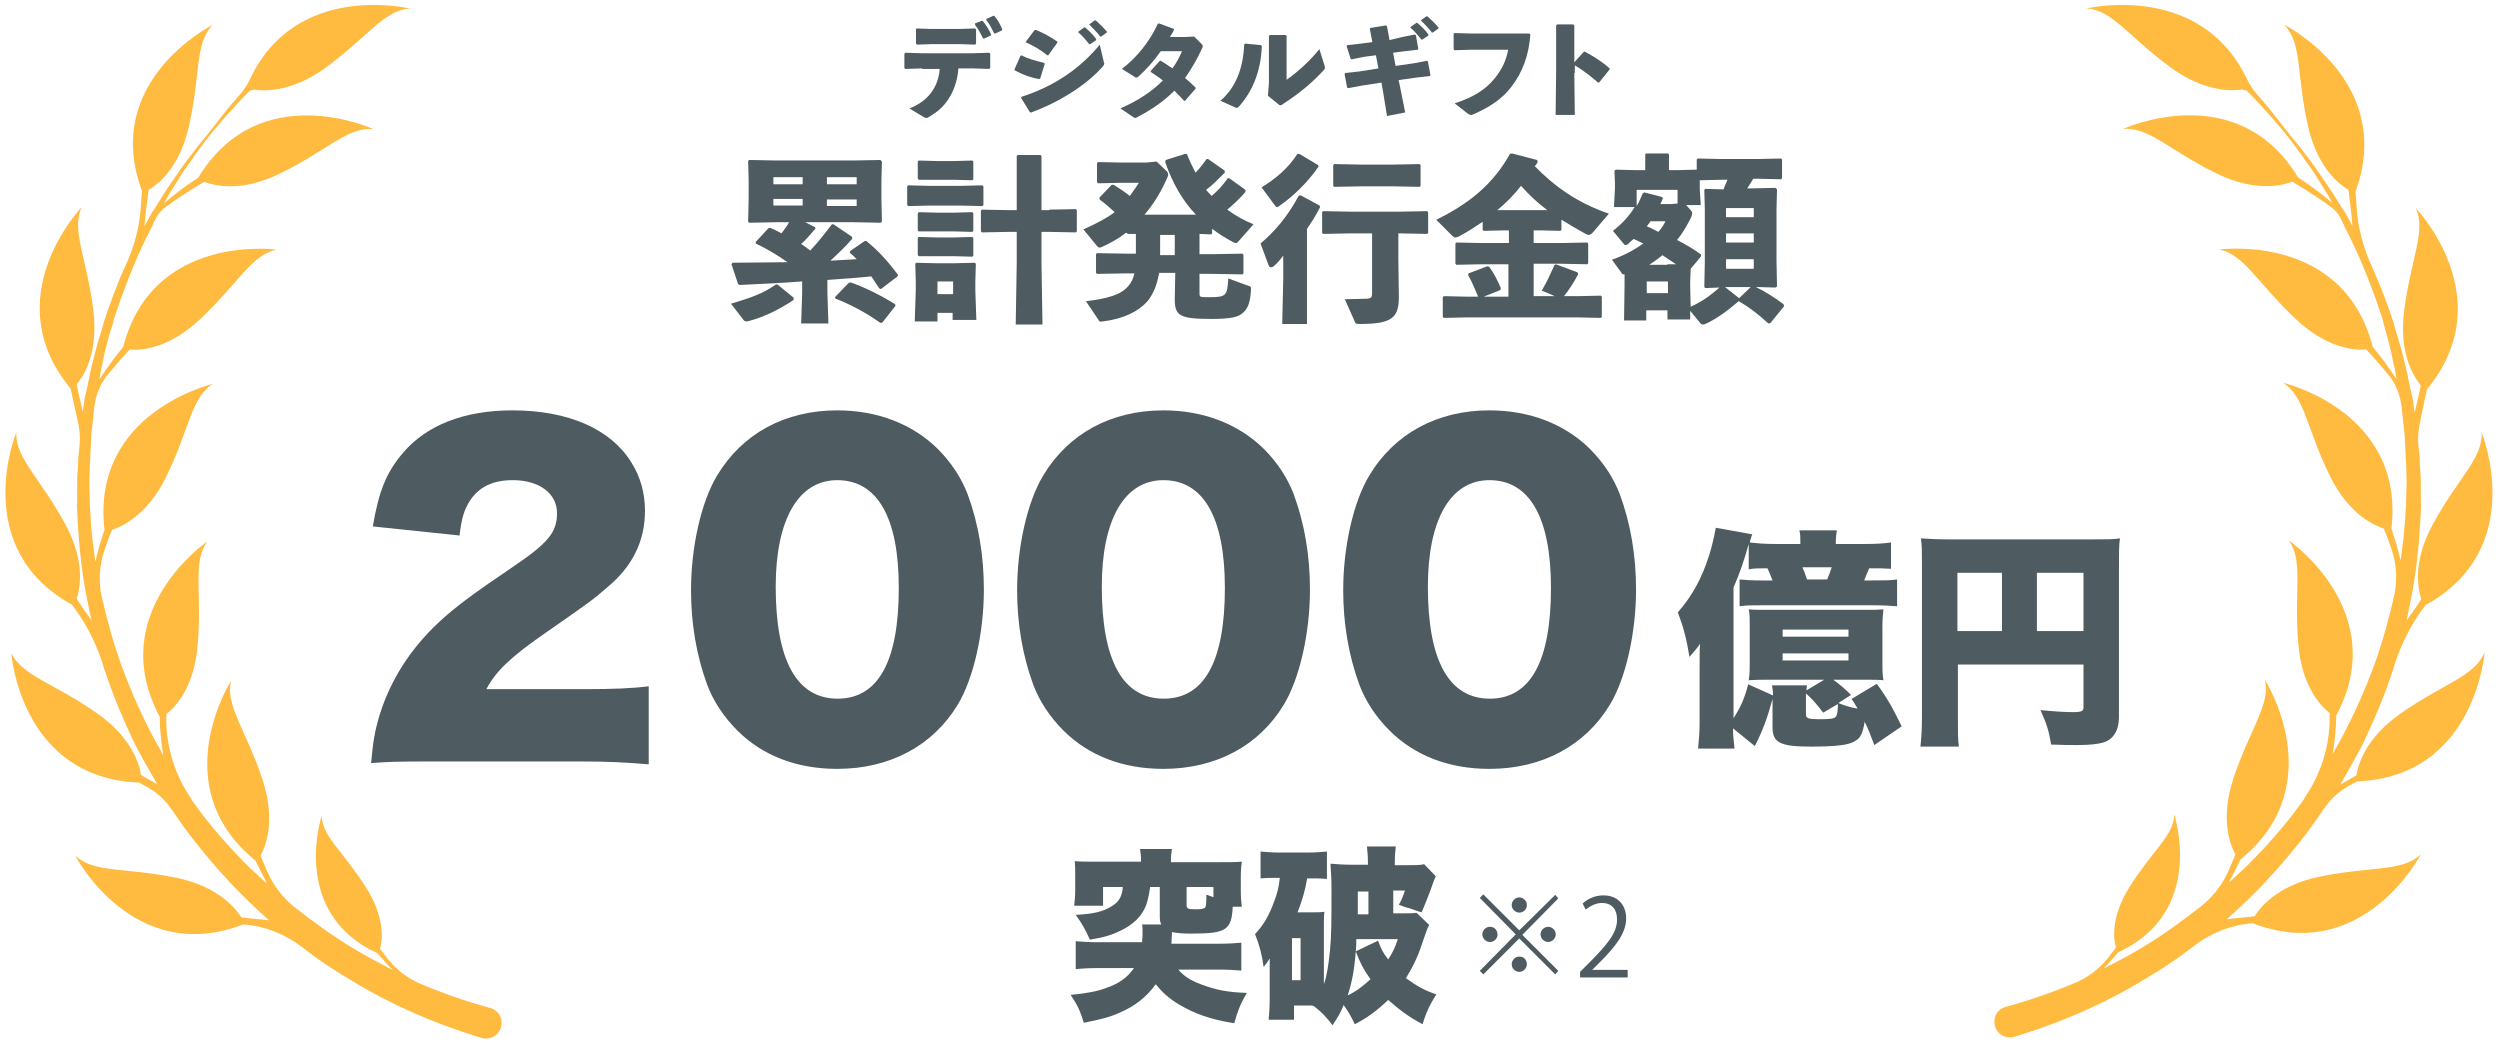 <svg width="230" height="96" viewBox="0 0 230 96" fill="none" xmlns="http://www.w3.org/2000/svg">
<path d="M8.915 65.61C12.316 67.987 12.875 70.596 12.968 71.295C13.527 71.621 13.993 71.901 14.459 72.134C13.76 70.922 13.062 69.711 12.409 68.453C11.384 66.309 10.453 64.119 9.707 61.882C9.614 61.649 9.521 61.369 9.474 61.136C8.868 59.272 8.03 57.548 6.865 55.963C6.772 55.87 6.725 55.777 6.632 55.637C-2.872 50.418 1.507 39.746 1.507 39.746C1.368 42.122 3.65 43.893 5.98 48.181C7.983 51.816 7.284 54.379 7.051 55.078C7.517 55.823 7.983 56.476 8.403 57.035C8.263 56.336 8.123 55.637 7.983 54.985C7.517 52.654 7.284 50.278 7.145 47.948L7.098 47.062C7.098 46.783 7.051 46.456 7.098 46.177V44.406C7.098 43.8 7.145 43.241 7.191 42.635C7.191 42.355 7.191 42.029 7.238 41.75L7.331 40.864C7.378 40.258 7.331 39.699 7.238 39.14L6.492 35.738C-0.449 27.35 7.517 19.055 7.517 19.055C6.539 21.198 7.983 23.715 8.589 28.561C9.101 32.709 7.517 34.806 7.051 35.365C7.238 36.344 7.471 37.183 7.611 37.882L7.704 37.322C7.75 36.717 7.89 36.157 8.03 35.598L8.216 34.713C8.263 34.433 8.309 34.154 8.403 33.827C8.682 32.662 8.962 31.544 9.334 30.425L9.567 29.587L9.707 29.167L9.847 28.748L10.453 27.07C10.825 26.091 11.198 25.159 11.664 24.181C12.409 22.503 12.875 20.686 12.968 18.822C13.015 18.402 13.015 17.983 13.062 17.563C9.288 7.404 19.584 2.278 19.584 2.278C17.907 3.955 18.466 6.798 17.394 11.552C16.509 15.606 14.319 17.097 13.667 17.47C13.481 18.868 13.341 20.033 13.294 20.825C13.294 20.779 13.341 20.779 13.341 20.732L13.76 19.94C13.9 19.66 14.04 19.427 14.226 19.194L15.158 17.703L16.137 16.258C16.323 16.025 16.463 15.792 16.649 15.513L17.162 14.814C17.721 14.068 18.28 13.322 18.885 12.623C19.724 11.598 20.842 10.06 21.82 8.988C22.286 8.476 22.706 7.917 22.985 7.311C27.225 -1.777 37.708 0.787 37.708 0.787C35.331 0.926 33.841 3.396 29.881 6.286C26.759 8.522 24.243 8.383 23.358 8.243C23.265 8.289 23.125 8.336 22.985 8.336L21.774 9.594C20.19 11.319 18.699 13.089 17.394 15.047L16.882 15.746C16.742 15.979 16.556 16.258 16.416 16.491L15.484 17.983L15.111 18.682C16.137 17.796 17.208 17.004 18.233 16.352C23.87 7.031 34.353 11.878 34.353 11.878C32.024 11.645 30.113 13.835 25.734 15.979C22.007 17.796 19.491 17.004 18.792 16.724C17.301 17.61 16.043 18.449 15.345 18.961C14.879 19.288 14.506 19.707 14.273 20.22L13.9 21.012C12.829 23.062 11.943 25.206 11.151 27.396L10.592 29.027L10.453 29.447L10.359 29.866L10.08 30.705C9.754 31.823 9.521 32.942 9.288 34.06C9.241 34.34 9.195 34.62 9.148 34.899C9.847 33.827 10.592 32.802 11.338 31.917C14.04 21.385 25.454 22.969 25.454 22.969C23.125 23.435 21.96 26.045 18.373 29.4C15.345 32.243 12.689 32.243 11.943 32.15C11.105 33.035 10.453 33.827 9.94 34.433C9.241 35.272 8.822 36.297 8.682 37.416L8.496 39.14L8.449 39.559L8.403 39.979L8.356 40.957L8.309 41.843C8.309 42.122 8.309 42.402 8.263 42.728C8.263 43.288 8.216 43.893 8.216 44.453L8.263 46.177C8.263 46.456 8.263 46.736 8.309 47.062L8.356 47.948C8.449 49.206 8.589 50.418 8.775 51.676C9.008 50.651 9.288 49.672 9.614 48.74C8.356 37.928 19.584 35.319 19.584 35.319C17.581 36.577 17.441 39.466 15.298 43.847C13.481 47.575 11.012 48.507 10.313 48.74C10.033 49.392 9.8 50.045 9.614 50.604C9.148 51.955 9.055 53.4 9.334 54.798C9.847 57.035 10.453 59.272 11.245 61.416C12.037 63.559 12.968 65.656 14.04 67.707C14.366 68.313 14.692 68.872 15.018 69.478C14.832 68.266 14.692 67.101 14.692 65.936C9.567 56.336 19.072 49.812 19.072 49.812C17.674 51.722 18.606 54.472 18.186 59.319C17.86 63.466 15.904 65.237 15.298 65.703C15.298 65.843 15.298 66.029 15.298 66.169C15.298 68.825 16.137 71.388 17.627 73.532C17.627 73.532 17.627 73.532 17.627 73.579C18.932 75.443 20.423 77.214 22.007 78.845C22.426 79.264 22.799 79.684 23.218 80.056L24.476 81.222C24.476 81.222 24.476 81.222 24.523 81.175C24.15 80.522 23.824 79.823 23.498 79.171C15.065 72.32 21.261 62.627 21.261 62.627C20.702 64.911 22.613 67.101 24.15 71.715C25.454 75.676 24.336 78.052 23.964 78.705C24.197 79.311 24.476 79.87 24.662 80.336C25.221 81.548 26.014 82.573 27.038 83.412C28.809 84.81 30.672 86.161 32.629 87.326C33.794 88.025 34.959 88.631 36.123 89.237C35.611 88.724 35.192 88.212 34.726 87.699C26.619 83.971 29.601 75.023 29.601 75.023C29.601 76.934 31.558 78.285 33.701 81.688C35.518 84.577 35.145 86.674 34.959 87.28C35.238 87.653 35.471 87.932 35.704 88.258C36.496 89.237 37.475 89.983 38.639 90.495C40.736 91.381 42.879 92.126 45.069 92.732H45.115C45.721 92.919 46.14 93.431 46.14 94.037C46.187 95.109 45.209 95.761 44.277 95.482C41.994 94.783 39.711 93.944 37.568 92.965C35.378 91.987 33.282 90.822 31.278 89.563C30.067 88.818 28.855 87.979 27.737 87.093C26.2 85.928 24.336 85.183 22.38 85.043C12.223 88.957 6.912 78.705 6.912 78.705C8.636 80.336 11.431 79.777 16.23 80.755C20.283 81.594 21.82 83.785 22.193 84.39C23.172 84.53 24.057 84.577 24.756 84.67C24.103 84.111 23.498 83.505 22.845 82.899L21.587 81.641C21.168 81.222 20.796 80.755 20.376 80.336C18.792 78.565 17.301 76.701 15.95 74.697C15.904 74.651 15.904 74.604 15.857 74.557C15.205 73.579 14.319 72.787 13.294 72.274C13.108 72.181 12.968 72.088 12.782 71.994C1.88 71.575 1.041 60.111 1.041 60.111C2.113 62.208 4.908 62.814 8.915 65.61Z" fill="#FFBA40"/>
<path d="M53.183 70.053H39.845C36.425 70.053 35.551 70.091 34.145 70.205C34.297 68.343 34.487 67.203 34.943 65.721C35.931 62.567 37.755 59.679 40.415 57.209C41.859 55.879 43.303 54.777 47.179 52.155C50.447 49.951 51.245 48.963 51.245 47.215C51.245 45.391 49.611 44.175 47.179 44.175C45.355 44.175 44.063 44.783 43.227 46.075C42.695 46.911 42.467 47.671 42.277 49.267L34.297 48.431C34.867 45.125 35.551 43.453 37.071 41.667C39.237 39.121 42.695 37.753 47.141 37.753C52.271 37.753 56.185 39.463 58.085 42.541C58.921 43.871 59.339 45.353 59.339 46.987C59.339 49.761 58.199 52.117 55.843 54.055C54.589 55.157 54.209 55.423 50.333 58.121C47.027 60.401 45.621 61.731 44.747 63.403H53.601C56.451 63.403 58.199 63.327 59.681 63.137V70.319C57.477 70.129 55.881 70.053 53.183 70.053Z" fill="#4E5B61"/>
<path d="M77.027 70.737C73.303 70.737 70.149 69.521 67.831 67.203C66.577 65.949 65.627 64.505 65.057 62.985C64.069 60.287 63.575 57.361 63.575 54.283C63.575 50.293 64.525 46.151 65.969 43.757C68.287 39.881 72.239 37.753 77.027 37.753C80.713 37.753 83.943 39.007 86.261 41.287C87.515 42.541 88.465 43.985 89.035 45.505C90.023 48.203 90.517 51.129 90.517 54.245C90.517 58.235 89.567 62.415 88.123 64.809C85.843 68.609 81.853 70.737 77.027 70.737ZM77.027 44.175C73.455 44.175 71.365 47.785 71.365 53.979C71.365 60.781 73.303 64.277 77.065 64.277C80.789 64.277 82.689 60.857 82.689 54.093C82.689 47.595 80.713 44.175 77.027 44.175Z" fill="#4E5B61"/>
<path d="M107.027 70.737C103.303 70.737 100.149 69.521 97.831 67.203C96.577 65.949 95.627 64.505 95.057 62.985C94.069 60.287 93.575 57.361 93.575 54.283C93.575 50.293 94.525 46.151 95.969 43.757C98.287 39.881 102.239 37.753 107.027 37.753C110.713 37.753 113.943 39.007 116.261 41.287C117.515 42.541 118.465 43.985 119.035 45.505C120.023 48.203 120.517 51.129 120.517 54.245C120.517 58.235 119.567 62.415 118.123 64.809C115.843 68.609 111.853 70.737 107.027 70.737ZM107.027 44.175C103.455 44.175 101.365 47.785 101.365 53.979C101.365 60.781 103.303 64.277 107.065 64.277C110.789 64.277 112.689 60.857 112.689 54.093C112.689 47.595 110.713 44.175 107.027 44.175Z" fill="#4E5B61"/>
<path d="M137.027 70.737C133.303 70.737 130.149 69.521 127.831 67.203C126.577 65.949 125.627 64.505 125.057 62.985C124.069 60.287 123.575 57.361 123.575 54.283C123.575 50.293 124.525 46.151 125.969 43.757C128.287 39.881 132.239 37.753 137.027 37.753C140.713 37.753 143.943 39.007 146.261 41.287C147.515 42.541 148.465 43.985 149.035 45.505C150.023 48.203 150.517 51.129 150.517 54.245C150.517 58.235 149.567 62.415 148.123 64.809C145.843 68.609 141.853 70.737 137.027 70.737ZM137.027 44.175C133.455 44.175 131.365 47.785 131.365 53.979C131.365 60.781 133.303 64.277 137.065 64.277C140.789 64.277 142.689 60.857 142.689 54.093C142.689 47.595 140.713 44.175 137.027 44.175Z" fill="#4E5B61"/>
<path d="M169.128 64.679C169.827 64.959 170.153 65.052 170.899 65.192C170.666 64.819 170.619 64.679 170.34 64.306L172.669 62.908C173.741 64.399 174.207 65.285 174.952 66.823L172.436 68.547C172.017 67.428 171.877 67.056 171.551 66.403C171.365 67.475 171.178 67.894 170.666 68.174C170.107 68.547 168.942 68.687 166.566 68.687C163.771 68.687 163.072 68.314 163.072 66.916V64.306C162.606 66.03 162.186 67.195 161.441 68.64L159.438 67.009C159.438 67.662 159.484 67.988 159.577 68.873H156.223C156.316 67.941 156.363 67.382 156.363 66.403V61.463C156.363 60.205 156.363 59.739 156.409 59.227C156.13 59.646 155.897 59.879 155.431 60.438C155.151 58.714 154.872 57.689 154.359 56.337C155.664 54.846 156.549 53.261 157.248 51.071C157.527 50.186 157.714 49.3 157.854 48.555L161.208 49.16C161.068 49.487 161.068 49.627 160.975 49.906C161.86 49.999 162.28 50.046 163.398 50.046H165.634C165.634 49.394 165.634 49.16 165.541 48.788H168.989C168.942 49.114 168.895 49.394 168.895 49.906V50.046H171.551C172.669 50.046 173.321 49.999 173.974 49.906V52.329C173.275 52.283 172.995 52.283 171.97 52.283C171.784 52.702 171.644 53.029 171.504 53.401H172.11C173.508 53.401 173.927 53.401 174.533 53.308V55.778C173.834 55.731 173.508 55.685 172.11 55.685H162.186C160.975 55.685 160.696 55.685 160.043 55.778V53.308C160.602 53.355 160.929 53.401 162.14 53.401H163.072C162.885 52.935 162.792 52.656 162.606 52.283C161.767 52.283 161.394 52.283 160.882 52.376V50.046C160.463 51.537 160.09 52.656 159.484 54.054V66.077C160.137 65.052 160.463 64.353 160.835 62.955L163.118 63.98C163.118 63.56 163.072 63.374 163.025 63.048H166.24C166.24 63.234 166.193 63.281 166.193 63.514L167.824 62.535H162.652C161.907 62.535 161.488 62.535 160.882 62.582C160.975 61.976 160.975 61.696 160.975 60.858V57.642C160.975 56.85 160.975 56.477 160.882 56.058C161.348 56.104 161.627 56.104 162.652 56.104H171.551C172.483 56.104 172.762 56.104 173.275 56.058C173.228 56.57 173.182 56.943 173.182 57.642V60.858C173.182 61.65 173.182 62.023 173.275 62.582C172.809 62.535 172.483 62.535 171.504 62.535H168.662C168.942 62.768 169.128 62.861 169.315 63.048C169.408 63.094 169.641 63.328 170.014 63.654C170.06 63.7 170.2 63.84 170.293 63.933L169.128 64.679ZM164.003 58.574H170.06V57.922H164.003V58.574ZM164.003 60.764H170.06V60.112H164.003V60.764ZM168.103 53.308C168.29 52.889 168.336 52.702 168.523 52.19H165.82C165.96 52.516 166.1 52.842 166.24 53.308H168.103ZM167.731 65.564C166.985 64.586 166.706 64.306 166.147 63.794V64.26V65.751C166.147 66.077 166.38 66.17 167.358 66.17C168.336 66.17 168.756 66.124 168.895 65.937C168.989 65.844 169.082 65.471 169.082 65.005C169.082 64.959 169.082 64.865 169.082 64.772L167.731 65.564Z" fill="#4E5B61"/>
<path d="M180.127 65.982C180.127 67.38 180.127 68.125 180.221 68.685H176.68C176.773 67.846 176.819 67.054 176.819 65.888V51.721C176.819 50.743 176.819 50.184 176.726 49.531C177.518 49.578 178.124 49.624 179.522 49.624H192.38C193.825 49.624 194.477 49.624 195.036 49.531C194.943 50.184 194.943 50.836 194.943 52.234V65.982C194.943 67.193 194.43 68.032 193.499 68.312C193.033 68.452 192.241 68.545 191.123 68.545C190.563 68.545 189.678 68.545 188.7 68.498C188.513 67.287 188.281 66.541 187.721 65.329C189.119 65.469 190.098 65.516 190.703 65.516C191.542 65.516 191.682 65.422 191.682 65.05V61.135H180.127V65.982ZM184.181 52.7H180.081V58.059H184.181V52.7ZM191.682 58.059V52.7H187.395V58.059H191.682Z" fill="#4E5B61"/>
<path d="M108.33 89.107C108.796 89.713 109.449 90.179 110.474 90.552C111.825 91.065 112.943 91.298 114.713 91.344C114.154 92.276 113.875 92.975 113.549 94.14C111.266 93.768 109.915 93.255 108.47 92.416C107.538 91.857 106.933 91.298 106.327 90.552C105.442 91.764 104.417 92.556 103.019 93.162C102.087 93.581 101.342 93.768 99.711 94.094C99.385 93.022 99.152 92.509 98.5 91.531C99.944 91.391 100.969 91.204 101.808 90.878C102.926 90.505 103.765 89.9 104.324 89.061H101.062C100.131 89.061 99.525 89.107 98.966 89.154V86.591C99.572 86.638 100.131 86.684 100.969 86.684H105.069C105.116 86.171 105.116 85.985 105.116 85.566C105.116 85.426 105.116 85.24 105.069 85.053H106.84C106.7 84.773 106.7 84.634 106.7 84.074V81.605H105.815C105.675 82.537 105.582 82.863 105.442 83.282C105.069 84.261 104.277 85.053 103.112 85.612C102.367 85.985 101.668 86.218 100.27 86.451C99.851 85.519 99.572 85.007 98.966 84.168C100.643 84.074 101.435 83.888 102.274 83.375C102.926 83.003 103.252 82.443 103.299 81.605H101.482V83.329H98.826C98.873 82.909 98.919 82.49 98.919 81.931V80.579C98.919 79.974 98.919 79.601 98.873 79.228C99.432 79.274 99.991 79.274 100.923 79.274H104.976V79.088C104.976 78.715 104.929 78.436 104.883 78.109H107.818C107.771 78.436 107.725 78.715 107.725 79.088V79.321H112.151C113.129 79.321 113.642 79.321 114.247 79.274C114.201 79.647 114.154 80.02 114.154 80.626V82.024C114.154 82.537 114.201 83.003 114.247 83.422H113.409C113.316 85.566 112.803 85.892 109.635 85.892C108.796 85.892 108.284 85.845 107.818 85.752C107.818 86.218 107.771 86.451 107.771 86.824H112.058C112.989 86.824 113.642 86.777 114.201 86.731V89.294C113.595 89.247 112.989 89.201 112.104 89.201H108.33V89.107ZM111.685 81.605H109.169V83.282C109.169 83.608 109.309 83.655 110.008 83.655C110.52 83.655 110.8 83.608 110.893 83.469C110.939 83.375 110.986 83.049 110.986 82.63C110.986 82.537 110.986 82.443 110.986 82.303C111.312 82.443 111.405 82.443 111.638 82.537V81.605H111.685Z" fill="#4E5B61"/>
<path d="M120.772 92.508H119.048V93.813H116.719C116.765 93.254 116.812 92.648 116.812 91.995V88.966C116.812 88.687 116.812 88.454 116.812 88.174C116.626 88.5 116.486 88.687 116.253 88.966C116.113 87.894 115.88 86.962 115.461 85.937C116.253 85.098 116.765 84.213 117.231 82.908C117.511 82.209 117.651 81.603 117.744 80.764H117.418C116.812 80.764 116.439 80.764 115.973 80.811V78.341C116.533 78.388 116.998 78.434 117.744 78.434H120.26C121.005 78.434 121.564 78.388 122.077 78.341V80.858C121.564 80.811 121.191 80.811 120.539 80.811H120.26C120.073 81.929 119.794 82.861 119.374 83.933H120.819C121.285 83.933 121.518 83.933 121.844 83.887C121.797 84.26 121.797 84.586 121.797 85.052V90.551C122.077 89.758 122.216 88.826 122.356 87.475C122.496 86.124 122.496 84.819 122.496 81.696C122.496 80.811 122.449 80.159 122.403 79.46C123.055 79.506 123.521 79.553 124.266 79.553H125.85V79.413C125.85 78.714 125.804 78.341 125.757 77.875H128.413C128.366 78.248 128.32 78.714 128.32 79.46V79.599H129.298C130.23 79.599 130.649 79.599 131.022 79.506L132.094 80.624C131.954 80.904 131.954 80.904 131.628 81.836C131.488 82.209 131.022 83.421 130.789 83.933C130.463 83.84 130.463 83.84 129.671 83.56C129.438 83.514 129.158 83.421 128.692 83.234C128.925 82.861 129.112 82.395 129.252 81.929H128.18V84.026H128.972C129.671 84.026 129.95 84.026 130.323 83.98L131.488 85.098C131.301 85.424 131.255 85.611 131.022 86.263C130.509 87.848 130.137 88.687 129.345 89.992C130.323 90.691 131.022 91.11 132.14 91.483C131.534 92.461 131.208 93.114 130.882 94.232C129.578 93.533 128.832 92.974 127.714 91.995C126.689 92.974 125.804 93.626 124.639 94.232C124.313 93.533 124.08 93.114 123.614 92.461C123.335 93.16 123.148 93.487 122.589 94.326C121.984 93.487 121.471 93.021 120.865 92.555H120.772V92.508ZM118.862 90.178H119.654V86.31H118.862V90.178ZM123.987 91.576C124.779 91.203 125.385 90.737 126.083 90.085C125.478 89.246 125.152 88.64 124.732 87.522C124.593 89.293 124.36 90.457 123.987 91.576ZM124.779 86.403C124.779 86.916 124.779 87.009 124.732 87.522L126.782 86.543C127.062 87.335 127.248 87.661 127.714 88.267C128.133 87.615 128.32 87.242 128.599 86.403H124.779ZM125.897 84.12V82.023H124.919V83.281C124.919 83.421 124.919 83.607 124.919 84.12H125.897Z" fill="#4E5B61"/>
<path d="M143.083 82.328L143.362 82.654L140.054 86.009L143.362 89.318L143.083 89.644L139.775 86.336L136.467 89.644L136.141 89.318L139.449 85.963L136.141 82.608L136.467 82.281L139.775 85.59L143.083 82.328ZM137.771 85.963C137.771 86.382 137.445 86.662 137.072 86.662C136.7 86.662 136.374 86.336 136.374 85.963C136.374 85.59 136.7 85.264 137.072 85.264C137.492 85.264 137.771 85.59 137.771 85.963ZM140.473 88.712C140.473 89.085 140.147 89.411 139.775 89.411C139.402 89.411 139.076 89.085 139.076 88.712C139.076 88.34 139.402 88.013 139.728 88.013C139.728 88.013 139.728 88.013 139.775 88.013C140.147 87.967 140.473 88.293 140.473 88.712ZM140.473 83.26C140.473 83.679 140.147 83.959 139.775 83.959C139.402 83.959 139.076 83.633 139.076 83.26C139.076 82.887 139.402 82.561 139.775 82.561C140.147 82.561 140.473 82.887 140.473 83.26ZM143.129 85.963C143.129 86.336 142.803 86.662 142.43 86.662C142.058 86.662 141.731 86.336 141.731 85.963C141.731 85.59 142.058 85.264 142.43 85.264C142.803 85.264 143.129 85.59 143.129 85.963Z" fill="#4E5B61"/>
<path d="M149.747 89.924H145.367V89.412L146.113 88.666C147.883 86.895 148.768 85.823 148.768 84.612C148.768 83.82 148.442 83.074 147.371 83.074C146.765 83.074 146.252 83.4 145.88 83.68L145.6 83.121C146.066 82.701 146.718 82.375 147.51 82.375C149.001 82.375 149.607 83.447 149.607 84.472C149.607 85.87 148.628 87.082 147.091 88.62L146.485 89.225H149.747V89.924Z" fill="#4E5B61"/>
<path d="M78.397 21.982C77.7 22.773 77.05 23.378 76.4 23.983C77.189 23.937 78.025 23.89 78.815 23.844C78.583 23.611 78.397 23.425 78.165 23.238L78.211 23.099L79.558 22.168H79.697C80.905 23.145 81.741 24.123 82.623 25.287L82.577 25.427L81.044 26.591L80.905 26.544C80.626 26.125 80.394 25.799 80.162 25.427C78.815 25.566 77.468 25.66 76.121 25.753V26.963L76.214 29.756H73.706L73.799 26.963V25.892C71.941 26.032 70.083 26.125 68.04 26.218L67.9 26.125L67.296 24.309L67.389 24.17C69.294 24.17 70.919 24.123 72.452 24.123C71.523 23.471 70.594 22.913 69.526 22.401V22.261L70.687 21.004L70.826 20.957C71.198 21.097 71.569 21.283 71.894 21.469C72.127 21.143 72.405 20.818 72.591 20.445H71.43L68.922 20.492L68.829 20.399L68.876 18.304V16.581L68.829 14.812L68.922 14.719L71.43 14.765H78.536L80.998 14.719L81.137 14.858L81.091 16.581V18.304L81.137 20.399L80.998 20.492L78.536 20.445H74.078L75.006 20.911V21.05C74.496 21.656 74.124 22.075 73.706 22.447C73.985 22.633 74.263 22.82 74.542 23.052C75.285 22.261 75.935 21.423 76.539 20.631H76.678L78.397 21.795V21.982ZM73.056 27.568C71.662 28.499 70.315 29.151 68.922 29.524C68.829 29.524 68.783 29.57 68.69 29.57C68.55 29.57 68.458 29.524 68.365 29.384L67.25 27.941C68.969 27.429 70.222 27.01 71.384 26.172H71.523L73.009 27.382V27.568H73.056ZM71.151 16.302V16.953H73.845V16.302H71.151ZM71.151 18.304V18.909H73.845V18.304H71.151ZM76.075 16.953H78.815V16.302H76.075V16.953ZM76.075 18.955H78.815V18.35H76.075V18.955ZM81.184 29.663L80.998 29.71C79.697 28.779 78.211 27.987 76.864 27.475L76.818 27.335L78.072 26.032L78.258 25.985C79.512 26.404 81.091 27.196 82.345 27.987L82.391 28.127L81.184 29.663Z" fill="#4E5B61"/>
<path d="M83.554 18.96L83.461 18.867V17.144L83.554 17.051L85.458 17.098H88.431L90.381 17.051L90.474 17.144V18.867L90.381 18.96L88.431 18.913H85.458L83.554 18.96ZM86.248 28.737V29.575H84.158L84.251 26.642V25.897L84.204 24.267L84.297 24.174L86.155 24.221H87.688L89.685 24.174L89.778 24.267L89.731 25.897V26.735L89.824 29.435H87.641V28.783H86.248V28.737ZM84.529 16.539L84.436 16.446V14.863L84.529 14.77L86.201 14.816H87.78L89.452 14.77L89.545 14.863V16.492L89.452 16.586L87.78 16.539H86.201H84.529ZM84.529 21.288L84.436 21.195V19.612L84.529 19.519L86.201 19.565H87.78L89.452 19.519L89.545 19.612V21.241L89.452 21.334L87.78 21.288H86.201H84.529ZM84.529 23.569L84.436 23.476V21.893L84.529 21.8L86.201 21.846H87.78L89.452 21.8L89.545 21.893V23.523L89.452 23.616L87.78 23.569H86.201H84.529ZM87.688 25.897H86.248V27.061H87.688V25.897ZM96.558 19.286L98.974 19.239L99.067 19.332V21.288L98.974 21.381L96.558 21.334H95.815V24.128L95.908 29.854H93.447L93.54 24.128V21.334H92.75L90.335 21.381L90.242 21.288V19.379L90.335 19.286L92.75 19.332H93.54V14.351L93.632 14.258H95.722L95.815 14.351V19.332H96.558V19.286Z" fill="#4E5B61"/>
<path d="M103.573 21.427C102.923 21.939 102.18 22.358 101.344 22.73C101.251 22.777 101.205 22.777 101.158 22.777C101.065 22.777 101.019 22.73 100.926 22.637L99.672 21.101C100.833 20.589 101.808 20.077 102.551 19.518C102.087 19.099 101.623 18.68 101.158 18.354V18.168L102.273 17.004H102.459C102.923 17.283 103.48 17.656 103.945 18.028C104.224 17.656 104.502 17.237 104.781 16.818H103.155L101.019 16.864L100.926 16.771V15.002L101.019 14.909L103.155 14.956H105.431L106.406 14.862L107.335 15.747C107.382 15.793 107.475 15.933 107.475 16.026C107.475 16.073 107.475 16.166 107.428 16.259C106.871 17.563 106.174 18.727 105.292 19.751H105.71H109.333H110.029C108.822 18.494 107.893 16.911 107.196 14.909L107.242 14.723L109.007 14.164H109.193C109.425 14.769 109.704 15.328 109.983 15.887C110.354 15.514 110.679 15.095 111.005 14.63H111.144L112.677 15.7V15.887C111.98 16.585 111.469 17.097 110.958 17.47C111.144 17.656 111.283 17.842 111.469 18.028C112.026 17.563 112.491 17.05 112.955 16.399H113.095L114.581 17.47V17.656C114.024 18.308 113.466 18.82 112.909 19.285C113.606 19.797 114.395 20.263 115.324 20.635L113.884 22.265C113.838 22.311 113.791 22.358 113.698 22.358C113.652 22.358 113.513 22.311 113.42 22.265C112.723 21.892 112.073 21.473 111.515 21.054V21.473L111.423 21.567L110.354 21.52V23.382H111.608L114.302 23.336L114.395 23.429V25.151L114.302 25.244L111.608 25.198H110.354V26.967C110.354 27.34 110.354 27.34 111.283 27.34C112.816 27.34 112.909 27.2 113.002 25.617L114.906 26.315C115.092 26.362 115.092 26.408 115.092 26.595C115.045 27.852 114.767 28.41 114.395 28.736C113.977 29.155 113.327 29.341 111.469 29.341C108.543 29.341 108.078 29.062 108.078 27.526L108.125 25.105H106.639C106.453 26.176 106.128 27.014 105.57 27.712C104.688 28.69 103.341 29.341 101.437 29.574C101.205 29.621 101.112 29.574 101.065 29.434L99.904 27.712C101.901 27.479 103.155 27.107 103.806 26.315C104.084 25.989 104.27 25.617 104.363 25.151H103.527L100.926 25.198L100.833 25.105V23.382L100.926 23.289L103.527 23.336H104.502V21.52H103.759L103.666 21.427H103.573ZM108.078 23.475V21.613H106.732V23.475H108.078Z" fill="#4E5B61"/>
<path d="M120.288 29.807H117.966L118.059 25.617V23.522C117.734 23.941 117.548 24.174 117.176 24.5C117.083 24.546 117.037 24.593 116.944 24.593C116.851 24.593 116.758 24.546 116.712 24.406L115.969 22.404C117.223 21.334 118.43 19.984 119.499 17.982H119.684L121.403 18.913L121.449 19.052C121.078 19.797 120.66 20.449 120.242 21.054V29.807H120.288ZM119.545 14.164L121.264 15.188L121.31 15.328C120.242 16.864 118.941 18.075 117.687 18.959C117.594 19.006 117.548 19.052 117.501 19.052C117.409 19.052 117.362 19.006 117.269 18.866L116.062 17.237C117.362 16.445 118.523 15.468 119.359 14.164H119.545ZM124.143 21.473L121.728 21.52L121.635 21.427V19.518L121.728 19.425L124.143 19.471H128.881L131.296 19.425L131.389 19.518V21.427L131.296 21.52L128.881 21.473H128.648V23.801L128.695 27.34C128.695 29.248 128.045 29.807 125.072 29.807C124.747 29.807 124.7 29.76 124.654 29.621L123.725 27.526C124.468 27.526 125.537 27.479 125.815 27.479C126.14 27.433 126.233 27.34 126.233 26.967V21.473H124.143ZM122.75 17.19L122.657 17.097V15.188L122.75 15.095L125.165 15.142H128.184L130.599 15.095L130.692 15.188V17.097L130.599 17.19L128.184 17.144H125.165L122.75 17.19Z" fill="#4E5B61"/>
<path d="M141.097 22.358H143.698L146.02 22.311L146.113 22.404V24.22L146.02 24.313L143.698 24.266H141.097V27.246H143.047L141.84 26.734C142.397 25.803 142.629 25.198 143.001 24.406L143.14 24.313L145.138 25.058L145.184 25.244C144.766 26.036 144.302 26.734 143.884 27.246H145.138L147.274 27.2L147.367 27.293V29.155L147.274 29.248L145.138 29.201H134.966L132.829 29.248L132.737 29.155V27.339L132.829 27.246L134.966 27.293H135.988C135.756 26.734 135.43 25.942 135.059 25.291L135.105 25.151L136.824 24.499L137.01 24.546C137.428 25.105 137.799 25.849 138.078 26.501L138.031 26.687L136.499 27.293H138.775V24.313H136.266L133.991 24.36L133.898 24.266V22.404L133.991 22.311L136.313 22.358H138.821V21.194H138.31L136.499 21.24L136.406 21.147V20.402C135.709 20.868 135.012 21.333 134.223 21.752C134.084 21.799 133.991 21.846 133.898 21.846C133.805 21.846 133.712 21.799 133.619 21.706L132.133 20.216C135.198 18.726 137.381 16.911 138.914 14.164L139.1 14.117L141.422 14.722L141.468 14.909C141.375 15.048 141.329 15.188 141.19 15.281C143.001 17.143 145.138 18.68 148.017 19.657L146.624 21.287C146.438 21.52 146.299 21.613 146.159 21.613C146.066 21.613 146.02 21.566 145.881 21.52C145.138 21.101 144.394 20.682 143.651 20.216V21.147L143.558 21.24L141.747 21.194H141.097V22.358ZM142.351 19.331C141.468 18.68 140.679 17.935 139.936 17.097C139.285 17.935 138.542 18.68 137.753 19.331H138.264H141.747H142.351Z" fill="#4E5B61"/>
<path d="M163.438 23.987L163.485 26.361L163.345 26.455L161.766 26.408H161.534C162.416 26.827 163.206 27.339 164.088 27.991L164.135 28.177L162.881 29.713L162.695 29.76C161.72 28.875 160.884 28.224 159.955 27.712C158.886 28.643 157.818 29.388 156.889 29.807C156.796 29.853 156.703 29.853 156.657 29.853C156.564 29.853 156.471 29.807 156.378 29.667L155.496 28.596V29.388H153.406V28.55H151.455V29.481H149.412L149.458 26.315V25.942V25.244C149.319 25.244 149.226 25.244 149.179 25.105L148.297 23.894C149.365 23.521 150.34 23.009 151.176 22.404C150.898 22.265 150.619 22.125 150.294 21.985C150.108 22.125 149.969 22.265 149.83 22.404C149.737 22.497 149.644 22.544 149.551 22.544C149.458 22.544 149.412 22.497 149.319 22.358L148.39 21.24C149.226 20.588 149.876 19.89 150.387 19.052H148.483L148.576 17.33V16.911L148.529 15.7L148.668 15.607L150.48 15.653H151.362V14.21L151.455 14.117H153.452L153.545 14.21V15.653H154.288L156.1 15.607V14.676L156.193 14.583L158.329 14.629H161.72L163.856 14.583L163.949 14.676V16.398L163.856 16.492L161.72 16.445H161.302C161.116 16.724 160.93 17.05 160.744 17.33H161.255L163.345 17.283L163.485 17.423L163.438 19.238V23.987ZM154.335 17.469H150.573V18.959C150.805 18.587 150.944 18.214 151.13 17.795L151.269 17.702L152.895 18.121L152.988 18.261C152.895 18.447 152.849 18.587 152.756 18.773H153.777L154.335 18.726V17.469ZM151.873 20.309C151.78 20.495 151.641 20.635 151.502 20.821C151.873 20.961 152.198 21.147 152.57 21.333C152.849 21.008 153.081 20.682 153.22 20.356H151.873V20.309ZM153.452 25.896H151.502V26.967H153.452V25.896ZM153.406 24.313H154.195C153.777 24.034 153.359 23.754 152.941 23.475C152.57 23.801 152.152 24.08 151.734 24.36H153.406V24.313ZM155.542 19.331C155.635 19.425 155.682 19.518 155.682 19.611C155.682 19.704 155.635 19.89 155.542 20.076C155.171 20.821 154.753 21.52 154.288 22.078C155.124 22.497 155.867 22.963 156.518 23.428L156.471 23.615L155.542 24.732L155.496 25.989V26.315L155.542 28.224C156.146 27.944 156.703 27.619 157.214 27.246C157.54 27.013 157.865 26.734 158.19 26.455L156.889 26.501L156.796 26.408L156.843 24.127V19.238L156.796 17.469L156.889 17.376L158.561 17.423C158.654 17.143 158.794 16.864 158.933 16.538H158.422L156.378 16.585V16.957V17.376L156.471 18.866H155.124L155.542 19.331ZM158.701 26.408L160.001 27.432L161.069 26.408H158.701ZM161.348 19.983V19.145H158.794V19.983H161.348ZM158.794 22.311H161.348V21.473H158.794V22.311ZM158.794 24.732H161.348V23.847H158.794V24.732Z" fill="#4E5B61"/>
<path d="M84.829 6.295L83.296 6.342L83.203 6.248V4.945L83.296 4.852L84.782 4.898H89.566L91.006 4.852L91.099 4.945V6.248L91.006 6.342L89.566 6.295H88.173C88.08 7.645 87.569 8.995 86.547 9.973C86.222 10.299 85.804 10.532 85.386 10.811C85.293 10.857 85.247 10.857 85.2 10.857C85.154 10.857 85.107 10.811 84.968 10.764L83.668 9.973C85.247 9.368 86.315 8.157 86.454 6.342H84.829V6.295ZM88.359 4.06H85.711L84.364 4.107L84.271 4.014V2.664L84.364 2.617L85.618 2.664H88.312L89.706 2.617L89.798 2.71V4.014L89.706 4.107L88.359 4.06ZM89.706 2.151L90.309 1.919H90.402C90.727 2.291 90.96 2.71 91.192 3.176L91.145 3.269L90.541 3.548H90.449C90.216 3.083 90.031 2.71 89.706 2.291V2.151ZM90.774 1.732L91.377 1.453H91.47C91.796 1.826 92.028 2.245 92.213 2.71L92.167 2.803L91.563 3.083H91.47C91.238 2.617 91.052 2.245 90.727 1.826L90.774 1.732Z" fill="#4E5B61"/>
<path d="M93.328 6.391L93.885 5.134L93.978 5.087C94.582 5.413 95.279 5.599 96.068 5.786L96.115 5.879L95.697 7.229L95.604 7.276C94.814 7.136 94.164 6.903 93.375 6.484L93.328 6.391ZM101.549 5.693C101.549 5.786 101.595 5.832 101.595 5.832C101.595 5.925 101.549 5.972 101.503 6.065C99.97 7.834 97.415 9.417 94.861 10.348H94.768L93.932 8.998L93.978 8.905C96.765 8.02 99.273 6.438 101.177 4.11L101.549 5.693ZM94.35 3.877L95.186 2.76H95.325C95.975 3.039 96.626 3.365 97.276 3.83V3.923L96.44 5.087H96.347C95.65 4.529 95.139 4.249 94.443 3.923L94.35 3.877ZM99.227 2.899L99.738 2.527H99.831C100.202 2.853 100.574 3.179 100.852 3.598V3.691L100.295 4.063H100.202C99.877 3.644 99.598 3.318 99.18 2.946L99.227 2.899ZM100.202 2.247L100.713 1.875H100.806C101.177 2.201 101.503 2.527 101.828 2.899V2.992L101.317 3.365H101.224C100.899 2.946 100.62 2.666 100.248 2.294L100.202 2.247Z" fill="#4E5B61"/>
<path d="M110.556 4.057C110.649 4.15 110.649 4.197 110.649 4.243C110.649 4.29 110.649 4.337 110.602 4.43C110.138 5.454 109.58 6.385 109.023 7.177C109.348 7.456 109.673 7.735 109.998 8.061V8.154L109.023 9.272H108.93C108.652 8.946 108.326 8.666 108.048 8.34C107.119 9.272 106.004 10.063 104.657 10.761C104.564 10.808 104.518 10.854 104.471 10.854C104.379 10.854 104.332 10.808 104.239 10.761L103.078 9.97C104.704 9.272 106.004 8.387 106.98 7.409C106.654 7.13 106.283 6.897 105.865 6.618V6.525L106.701 5.594H106.794C107.165 5.826 107.537 6.059 107.862 6.292C108.234 5.78 108.512 5.268 108.744 4.709H106.794C106.144 5.64 105.447 6.385 104.75 7.037C104.564 7.177 104.518 7.177 104.332 7.037L103.217 6.338C104.564 5.314 105.772 3.824 106.515 2.195L106.608 2.148L108.001 2.661V2.754C107.908 2.986 107.769 3.173 107.63 3.405H109.023L109.859 3.359L110.556 4.057Z" fill="#4E5B61"/>
<path d="M112.281 9.271C113.628 8.107 114.371 6.385 114.464 4.103L114.557 4.01L115.997 4.15L116.09 4.243C115.997 6.664 115.161 8.48 114 9.783C113.907 9.876 113.86 9.923 113.768 9.923C113.721 9.923 113.675 9.923 113.628 9.876L112.281 9.271ZM118.273 7.409C119.48 6.571 120.549 5.547 121.385 4.522L121.849 6.012C121.895 6.105 121.895 6.198 121.895 6.245C121.895 6.338 121.849 6.338 121.803 6.431C120.827 7.502 119.713 8.48 117.994 9.597C117.901 9.69 117.808 9.69 117.762 9.69C117.715 9.69 117.669 9.644 117.622 9.597L116.647 8.806L116.74 7.642V3.312L116.833 3.219H118.273L118.366 3.312V7.409H118.273Z" fill="#4E5B61"/>
<path d="M128.998 3.409L130.159 3.176L130.252 3.223L130.484 4.48L130.438 4.573L129.23 4.712L128.162 4.852L128.394 6.063L130.02 5.83L131.274 5.597L131.367 5.644L131.599 6.901L131.552 6.994L130.345 7.133L128.673 7.366L128.812 8.018L129.277 10.346L127.605 10.672L127.233 8.39L127.094 7.599L125.282 7.878L124.028 8.111L123.935 8.064L123.703 6.807L123.75 6.714L125.05 6.575L126.815 6.295L126.583 5.085L125.515 5.224L124.353 5.457L124.26 5.411L123.889 4.247L123.935 4.154L125.189 4.014L126.258 3.874L126.025 2.664L126.072 2.571L127.512 2.338L127.605 2.431L127.837 3.688L128.998 3.409ZM129.787 2.478L130.298 2.105H130.391C130.763 2.431 131.134 2.757 131.413 3.176V3.269L130.856 3.642H130.763C130.438 3.223 130.159 2.897 129.741 2.524L129.787 2.478ZM130.716 1.872L131.227 1.5H131.32C131.692 1.826 132.017 2.152 132.342 2.524V2.617L131.831 2.99H131.738C131.413 2.571 131.134 2.291 130.763 1.919L130.716 1.872Z" fill="#4E5B61"/>
<path d="M133.827 3.039L135.36 3.086H140.701L140.794 3.179C140.655 5.041 140.097 6.67 138.983 8.067C138.193 9.091 137.032 9.883 135.499 10.535C135.406 10.581 135.36 10.581 135.314 10.581C135.267 10.581 135.221 10.535 135.081 10.488L133.827 9.51C135.546 8.952 136.66 8.253 137.496 7.229C138.147 6.438 138.565 5.6 138.75 4.575H135.314L133.781 4.622L133.734 4.482V3.086L133.827 3.039Z" fill="#4E5B61"/>
<path d="M144.836 6.712L144.882 10.576H143.117L143.164 6.665V2.335L143.257 2.242H144.743L144.836 2.335V5.734L145.718 4.756H145.811C146.647 5.222 147.297 5.594 148.087 6.293V6.386L147.111 7.596H147.019C146.322 6.991 145.672 6.479 144.882 6.013V6.712H144.836Z" fill="#4E5B61"/>
<path d="M220.851 65.645C217.45 68.022 216.891 70.631 216.798 71.33C216.239 71.656 215.773 71.936 215.307 72.169C216.006 70.957 216.705 69.746 217.357 68.488C218.382 66.344 219.314 64.154 220.059 61.917C220.152 61.684 220.245 61.404 220.292 61.171C220.898 59.307 221.736 57.583 222.901 55.998C222.994 55.905 223.041 55.812 223.134 55.672C232.685 50.453 228.305 39.781 228.305 39.781C228.445 42.157 226.162 43.928 223.833 48.216C221.829 51.851 222.528 54.414 222.761 55.113C222.295 55.858 221.829 56.511 221.41 57.07C221.55 56.371 221.69 55.672 221.829 55.02C222.295 52.69 222.528 50.313 222.668 47.983L222.715 47.097C222.715 46.818 222.761 46.492 222.715 46.212V44.441C222.715 43.835 222.668 43.276 222.621 42.67C222.621 42.391 222.621 42.064 222.575 41.785L222.482 40.899C222.435 40.293 222.482 39.734 222.575 39.175L223.274 35.82C230.216 27.431 222.249 19.136 222.249 19.136C223.227 21.28 221.783 23.796 221.177 28.643C220.665 32.791 222.249 34.888 222.715 35.447C222.528 36.425 222.295 37.264 222.156 37.963L222.062 37.404C222.016 36.798 221.876 36.239 221.736 35.68L221.55 34.794C221.503 34.515 221.457 34.235 221.363 33.909C221.084 32.744 220.804 31.625 220.432 30.507L220.199 29.668L220.059 29.249L219.919 28.829L219.314 27.152C218.941 26.173 218.522 25.241 218.102 24.262C217.357 22.585 216.891 20.767 216.798 18.903C216.751 18.484 216.751 18.064 216.705 17.645C220.432 7.439 210.135 2.266 210.135 2.266C211.813 3.944 211.254 6.787 212.325 11.54C213.21 15.594 215.4 17.086 216.052 17.459C216.239 18.857 216.378 20.022 216.425 20.814C216.425 20.767 216.378 20.767 216.378 20.721L215.959 19.928C215.819 19.649 215.68 19.416 215.493 19.183L214.561 17.692L213.583 16.247C213.397 16.014 213.257 15.781 213.071 15.501L212.558 14.802C211.999 14.056 211.44 13.311 210.834 12.612C209.996 11.587 208.877 10.049 207.899 8.977C207.433 8.464 207.014 7.905 206.734 7.299C202.448 -1.742 191.965 0.775 191.965 0.775C194.341 0.915 195.832 3.385 199.792 6.274C202.914 8.511 205.43 8.371 206.315 8.231C206.408 8.278 206.548 8.324 206.688 8.324L207.899 9.583C209.483 11.307 210.974 13.078 212.278 15.035L212.791 15.734C212.931 15.967 213.117 16.247 213.257 16.48L214.189 17.971L214.561 18.67C213.536 17.785 212.465 16.992 211.44 16.34C205.802 7.02 195.32 11.866 195.32 11.866C197.649 11.633 199.559 13.823 203.939 15.967C207.666 17.785 210.182 16.992 210.881 16.713C212.372 17.598 213.63 18.437 214.328 18.95C214.794 19.276 215.167 19.695 215.4 20.208L215.773 21C216.844 23.051 217.729 25.194 218.522 27.385L219.081 29.016L219.22 29.435L219.314 29.855L219.546 30.693C219.873 31.812 220.106 32.93 220.339 34.049C220.385 34.328 220.432 34.608 220.478 34.888C219.779 33.816 219.034 32.791 218.289 31.905C215.586 21.373 204.172 22.957 204.172 22.957C206.501 23.424 207.666 26.033 211.254 29.389C214.282 32.231 216.937 32.231 217.683 32.138C218.522 33.023 219.174 33.816 219.686 34.422C220.385 35.26 220.804 36.286 220.944 37.404L221.131 39.128L221.177 39.548L221.224 39.967L221.27 40.853L221.317 41.738C221.317 42.018 221.317 42.297 221.363 42.623C221.363 43.183 221.41 43.789 221.41 44.348L221.363 46.072C221.363 46.352 221.364 46.631 221.317 46.958L221.27 47.843C221.177 49.101 221.037 50.313 220.851 51.571C220.618 50.546 220.339 49.567 220.012 48.635C221.27 37.824 210.042 35.214 210.042 35.214C212.046 36.472 212.185 39.361 214.328 43.742C216.145 47.47 218.615 48.402 219.314 48.635C219.593 49.288 219.826 49.94 220.012 50.499C220.478 51.851 220.571 53.295 220.292 54.693C219.779 56.93 219.174 59.167 218.382 61.311C217.59 63.455 216.658 65.552 215.586 67.602C215.26 68.208 214.934 68.767 214.608 69.373C214.794 68.161 214.934 66.996 214.934 65.831C220.059 56.231 210.555 49.707 210.555 49.707C211.952 51.618 211.021 54.367 211.44 59.214C211.766 63.361 213.723 65.132 214.328 65.598C214.328 65.738 214.328 65.924 214.328 66.064C214.328 68.721 213.49 71.284 211.999 73.427C211.999 73.427 211.999 73.427 211.999 73.474C210.694 75.338 209.204 77.109 207.619 78.74C207.2 79.159 206.827 79.579 206.408 79.952L205.15 81.117C205.15 81.117 205.15 81.117 205.104 81.07C205.476 80.418 205.803 79.719 206.129 79.066C214.561 72.216 208.365 62.523 208.365 62.523C208.924 64.806 207.014 66.996 205.476 71.61C204.172 75.571 205.29 77.948 205.663 78.6C205.43 79.206 205.15 79.765 204.964 80.231C204.405 81.443 203.613 82.468 202.588 83.307C200.817 84.705 198.954 86.056 196.997 87.222C195.832 87.921 194.668 88.526 193.503 89.132C194.015 88.62 194.435 88.107 194.9 87.594C203.007 83.866 200.025 74.919 200.025 74.919C200.025 76.829 198.069 78.181 195.925 81.583C194.108 84.472 194.481 86.569 194.668 87.175C194.388 87.548 194.155 87.827 193.922 88.154C193.13 89.132 192.152 89.878 190.987 90.391C188.89 91.276 186.747 92.022 184.558 92.627H184.511C183.905 92.814 183.486 93.326 183.486 93.932C183.439 95.004 184.418 95.656 185.35 95.377C187.632 94.678 189.915 93.839 192.059 92.86C194.248 91.882 196.345 90.717 198.348 89.459C199.559 88.713 200.771 87.874 201.889 86.989C203.426 85.823 205.29 85.078 207.247 84.938C217.403 88.853 222.715 78.6 222.715 78.6C220.991 80.231 218.195 79.672 213.397 80.651C209.343 81.49 207.806 83.68 207.433 84.286C206.455 84.425 205.57 84.472 204.871 84.565C205.523 84.006 206.129 83.4 206.781 82.794L208.039 81.536C208.458 81.117 208.831 80.651 209.25 80.231C210.834 78.46 212.325 76.596 213.676 74.592C213.723 74.546 213.723 74.499 213.769 74.453C214.422 73.474 215.307 72.682 216.332 72.169C216.518 72.076 216.658 71.983 216.844 71.889C227.746 71.47 228.585 60.006 228.585 60.006C227.653 62.243 224.858 62.849 220.851 65.645Z" fill="#FFBA40"/>
</svg>
